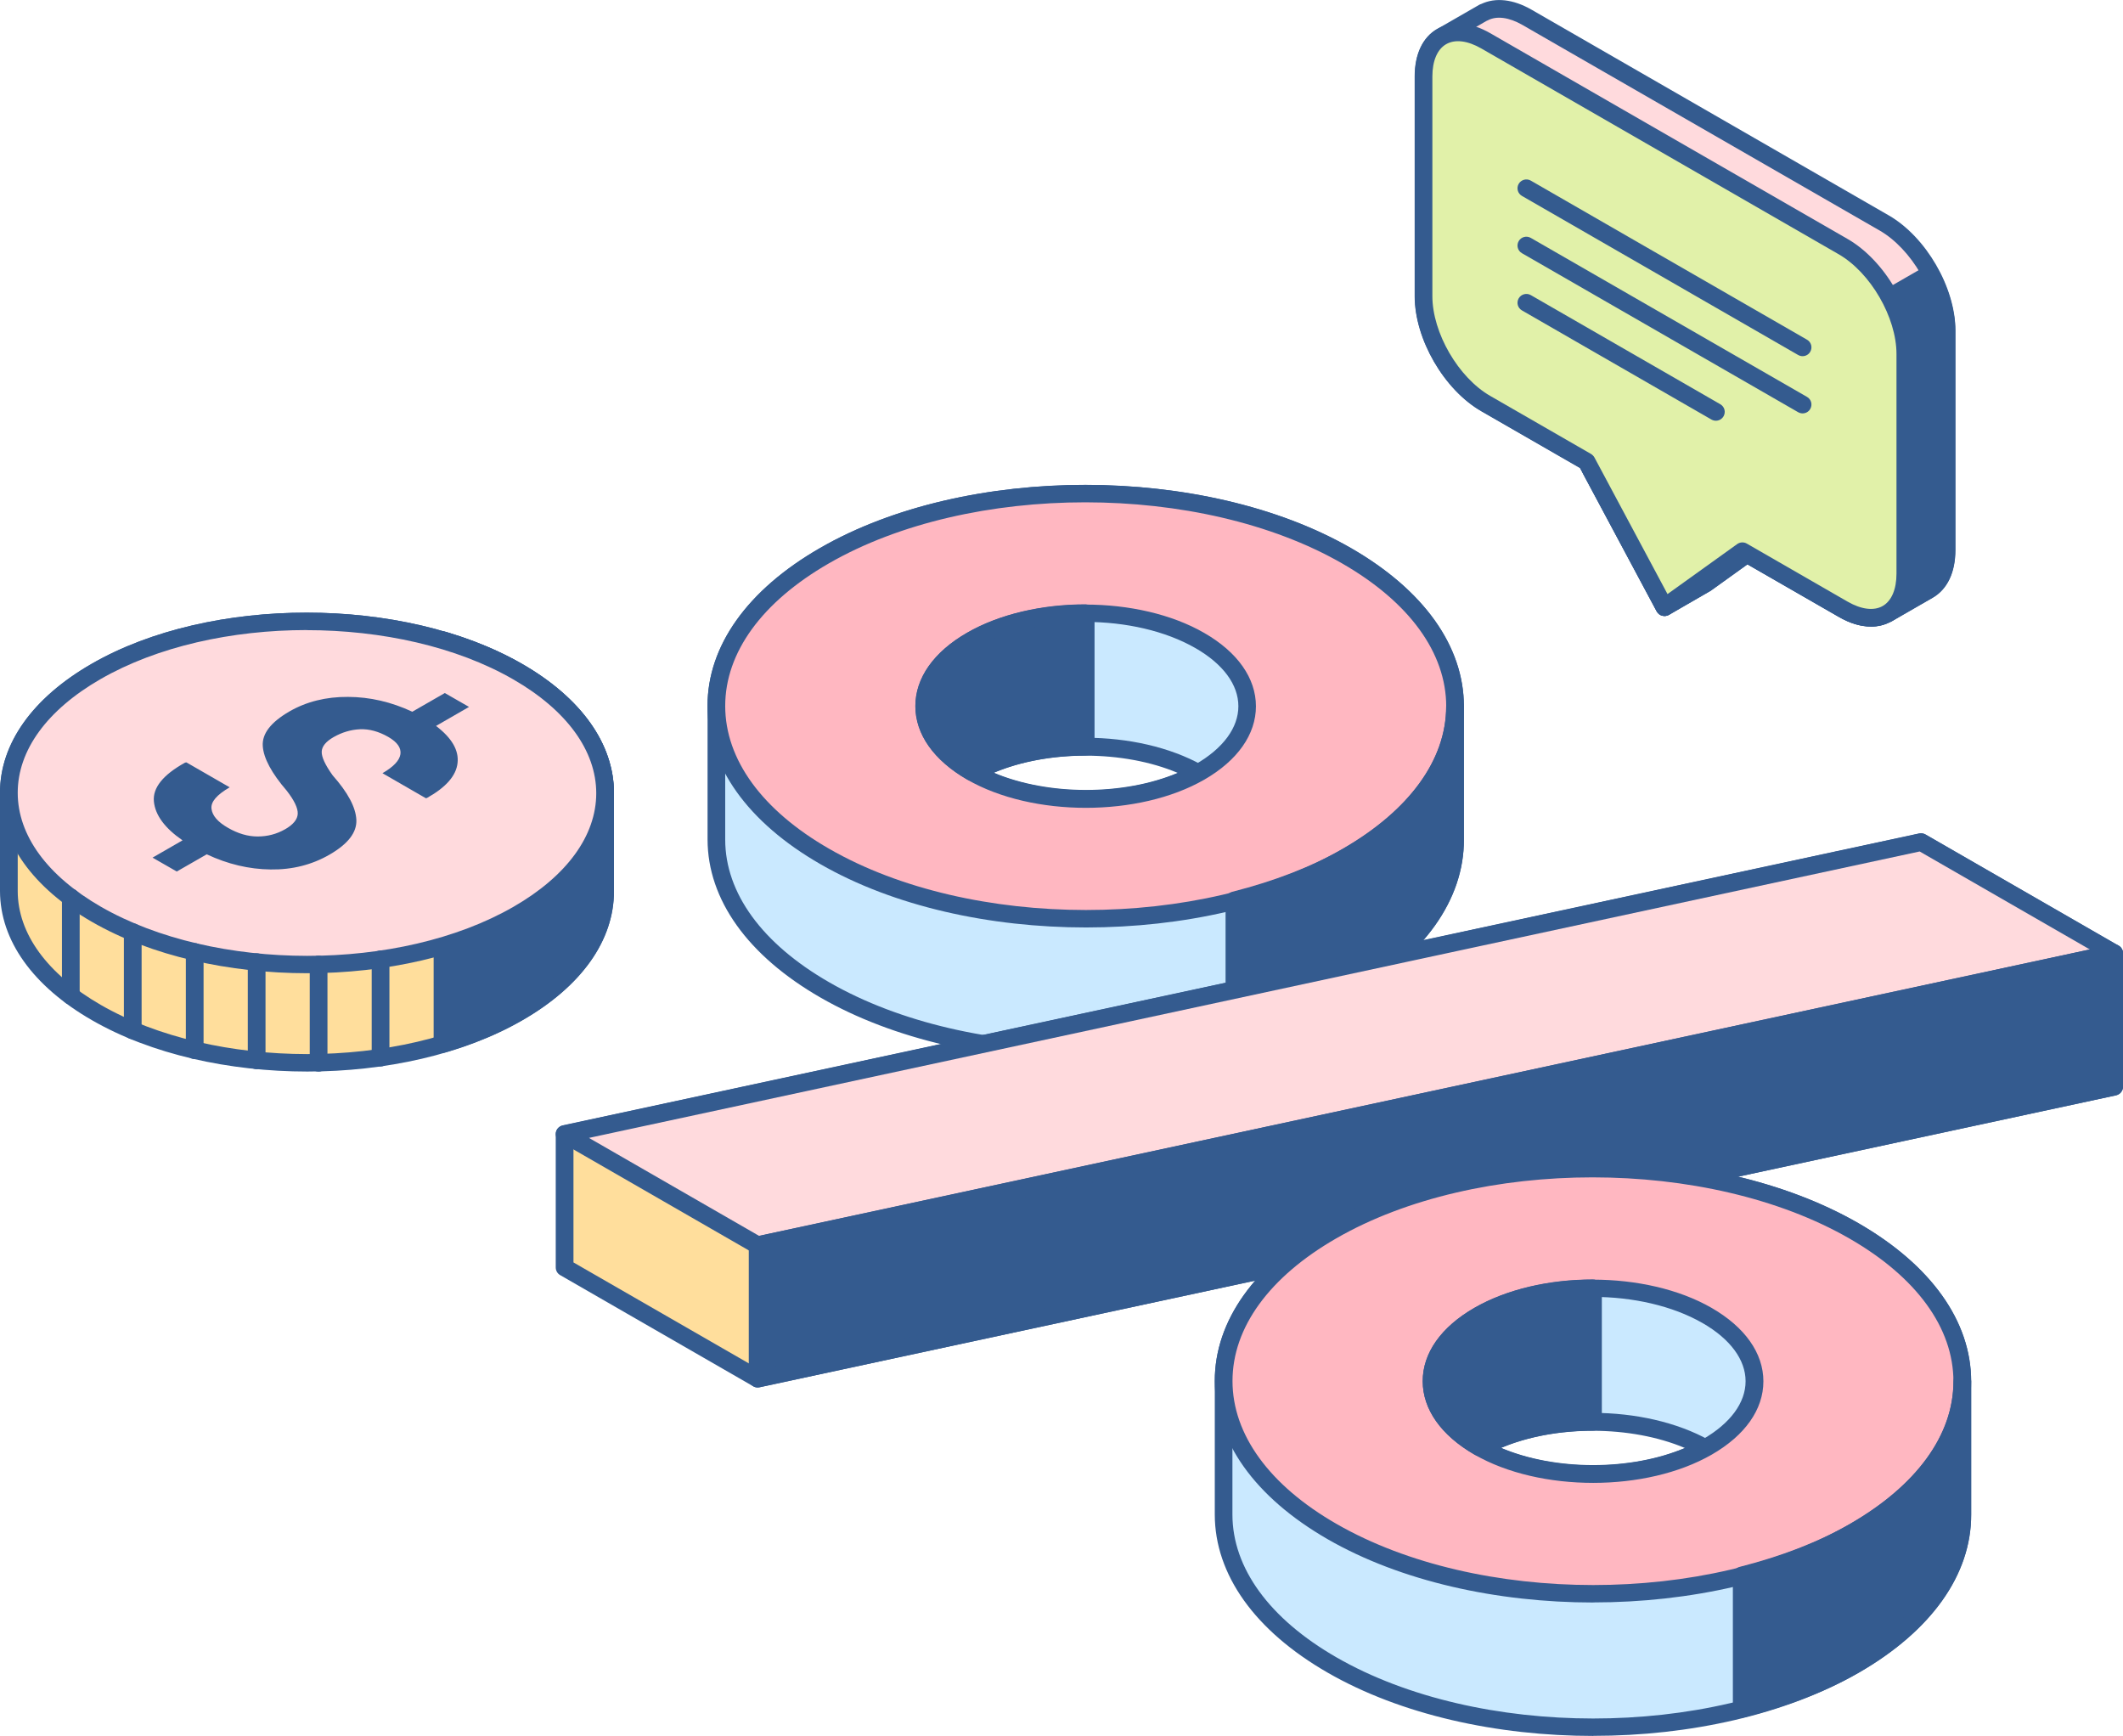 <svg width="296" height="242" viewBox="0 0 296 242" fill="none" xmlns="http://www.w3.org/2000/svg">
<g clip-path="url(#clip0_3957_44084)">
<path d="M187.772 77.484C167.651 65.901 135.043 65.89 114.955 77.462C104.895 83.259 99.876 90.849 99.887 98.439V117.029C99.887 124.619 104.939 132.198 114.988 137.984C135.109 149.567 167.707 149.589 187.816 138.006C197.877 132.209 202.885 124.619 202.874 117.029V98.461V98.439C202.852 90.86 197.822 83.27 187.772 77.484ZM135.749 107.723C144.475 102.872 158.297 102.872 167.023 107.745C158.297 112.607 144.475 112.596 135.749 107.723Z" fill="#CAE9FF"/>
<path d="M151.437 147.884C138.012 147.884 124.587 144.936 114.372 139.051C104.245 133.221 98.663 125.4 98.652 117.029V98.439C98.63 90.057 104.201 82.225 114.339 76.395C134.735 64.647 167.95 64.658 188.391 76.417C198.507 82.247 204.089 90.057 204.111 98.439V117.04C204.133 125.422 198.562 133.254 188.435 139.084C178.231 144.958 164.84 147.895 151.437 147.895V147.884ZM151.315 70.015C138.365 70.015 125.414 72.853 115.563 78.529C106.231 83.897 101.101 90.97 101.112 98.439V117.04C101.112 124.498 106.264 131.56 115.596 136.928C135.342 148.302 167.454 148.313 187.189 136.95C196.521 131.582 201.64 124.509 201.629 117.04V98.461C201.607 90.981 196.466 83.919 187.145 78.551C177.261 72.864 164.277 70.015 151.304 70.015H151.315ZM151.404 112.618C145.546 112.618 139.699 111.342 135.144 108.801C134.758 108.581 134.515 108.174 134.515 107.723C134.515 107.272 134.758 106.865 135.144 106.645C144.244 101.574 158.519 101.585 167.619 106.667C168.006 106.887 168.248 107.294 168.248 107.745C168.248 108.196 168.006 108.603 167.619 108.823C163.075 111.353 157.239 112.618 151.404 112.618ZM138.563 107.723C146.12 110.913 156.643 110.924 164.2 107.745C156.643 104.555 146.109 104.544 138.563 107.723Z" fill="#345B8F"/>
<path d="M187.774 77.484C167.653 65.901 135.045 65.89 114.957 77.462C94.847 89.034 94.869 107.811 114.99 119.394C135.111 130.977 167.708 130.988 187.818 119.416C207.917 107.844 207.895 89.078 187.774 77.484ZM135.475 107.602C126.672 102.542 126.672 94.325 135.464 89.276C144.256 84.216 158.508 84.216 167.3 89.287C176.092 94.347 176.103 102.553 167.311 107.613C158.519 112.673 144.267 112.662 135.475 107.602Z" fill="#FFB7C1"/>
<path d="M151.436 129.294C138.011 129.294 124.586 126.346 114.371 120.461C104.233 114.631 98.652 106.799 98.641 98.417C98.641 90.046 104.211 82.225 114.327 76.406C134.724 64.658 167.939 64.669 188.379 76.428C198.517 82.269 204.099 90.101 204.099 98.483C204.099 106.854 198.528 114.664 188.424 120.483C178.22 126.357 164.828 129.294 151.425 129.294H151.436ZM151.315 70.026C138.364 70.026 125.413 72.864 115.562 78.54C106.241 83.908 101.112 90.959 101.112 98.417C101.112 105.886 106.263 112.959 115.607 118.327C135.352 129.701 167.464 129.701 187.199 118.349C196.509 112.992 201.639 105.93 201.639 98.483C201.639 91.014 196.498 83.941 187.155 78.562C177.271 72.875 164.287 70.026 151.315 70.026ZM151.403 112.618C145.413 112.618 139.412 111.309 134.845 108.68C130.19 105.996 127.62 102.366 127.62 98.439C127.62 94.523 130.179 90.893 134.823 88.22C143.935 82.962 158.772 82.973 167.894 88.231C172.55 90.904 175.109 94.545 175.109 98.461C175.109 102.377 172.55 106.018 167.906 108.691C163.35 111.309 157.371 112.618 151.381 112.618H151.403ZM151.348 86.702C145.81 86.702 140.283 87.912 136.069 90.343C132.22 92.554 130.102 95.425 130.102 98.428C130.102 101.431 132.231 104.313 136.092 106.535C144.53 111.397 158.264 111.397 166.692 106.546C170.542 104.324 172.66 101.453 172.66 98.45C172.66 95.447 170.531 92.565 166.681 90.354C162.456 87.923 156.907 86.702 151.359 86.702H151.348Z" fill="#345B8F"/>
<path d="M202.874 98.461V117.029C202.885 124.619 197.877 132.209 187.817 138.006C183.162 140.69 177.789 142.67 172.108 144.111V125.51C177.789 124.069 183.162 122.089 187.817 119.405C197.866 113.619 202.885 106.04 202.874 98.45V98.461ZM151.381 85.47C145.622 85.47 139.853 86.735 135.452 89.265C126.66 94.325 126.671 102.531 135.463 107.591C135.551 107.635 135.65 107.668 135.738 107.712C140.107 105.281 145.733 104.071 151.37 104.071V85.459L151.381 85.47Z" fill="#345B8F"/>
<path d="M172.111 145.354C171.835 145.354 171.57 145.266 171.349 145.09C171.052 144.859 170.875 144.496 170.875 144.122V125.521C170.875 124.96 171.261 124.465 171.802 124.322C177.748 122.815 182.932 120.802 187.19 118.338C196.501 112.97 201.63 105.919 201.63 98.483V98.461C201.63 97.779 202.182 97.229 202.866 97.229C203.549 97.229 204.101 97.779 204.101 98.461V117.029C204.123 125.411 198.552 133.243 188.426 139.073C183.958 141.647 178.564 143.748 172.408 145.31C172.309 145.332 172.21 145.343 172.1 145.343L172.111 145.354ZM173.346 126.478V142.516C178.641 141.064 183.296 139.194 187.201 136.939C196.534 131.571 201.652 124.498 201.641 117.029V107.91C199.093 112.629 194.614 116.919 188.437 120.483C184.201 122.925 179.126 124.938 173.346 126.478ZM135.741 108.955C135.531 108.955 135.333 108.9 135.145 108.801C135.134 108.801 134.869 108.669 134.858 108.669C130.203 105.985 127.633 102.355 127.633 98.428C127.633 94.512 130.192 90.882 134.836 88.209C139.271 85.657 145.139 84.249 151.35 84.249C152.144 84.315 152.607 84.799 152.607 85.481V104.093C152.607 104.775 152.056 105.325 151.372 105.325C145.713 105.325 140.374 106.557 136.336 108.801C136.149 108.9 135.939 108.955 135.73 108.955H135.741ZM150.136 86.724C144.808 86.889 139.844 88.154 136.072 90.332C132.222 92.543 130.104 95.414 130.104 98.417C130.104 101.332 132.1 104.126 135.741 106.315C139.745 104.236 144.797 103.026 150.147 102.861V86.713L150.136 86.724Z" fill="#345B8F"/>
<path d="M294.765 132.891L267.849 117.392L78.719 158.103V176.693L105.635 192.192L294.765 151.492V132.891Z" fill="#FFDE9C"/>
<path d="M105.636 193.424C105.415 193.424 105.206 193.369 105.018 193.259L78.102 177.76C77.716 177.54 77.484 177.133 77.484 176.693V158.092C77.484 157.509 77.892 157.014 78.455 156.882L267.585 116.182C267.894 116.127 268.203 116.171 268.467 116.325L295.384 131.824C295.77 132.044 296.001 132.451 296.001 132.891V151.492C296.001 152.075 295.593 152.57 295.031 152.702L105.89 193.402C105.801 193.424 105.713 193.424 105.625 193.424H105.636ZM79.955 175.989L105.846 190.894L293.541 150.502V133.606L267.651 118.701L79.955 159.093V175.989Z" fill="#345B8F"/>
<path d="M105.635 173.602L78.719 158.103L267.849 117.392L294.765 132.891L105.635 173.602Z" fill="#FFDADD"/>
<path d="M105.635 174.834C105.415 174.834 105.205 174.779 105.017 174.669L78.101 159.17C77.66 158.917 77.418 158.411 77.495 157.916C77.572 157.41 77.958 157.014 78.454 156.904L267.584 116.204C267.893 116.149 268.202 116.193 268.467 116.347L295.383 131.846C295.824 132.099 296.067 132.605 295.99 133.1C295.912 133.606 295.526 134.002 295.03 134.112L105.889 174.812C105.801 174.834 105.712 174.834 105.624 174.834H105.635ZM82.117 158.631L105.845 172.293L291.379 132.363L267.65 118.701L82.117 158.631Z" fill="#345B8F"/>
<path d="M105.633 173.602V192.192L294.763 151.492V132.891L105.633 173.602Z" fill="#345B8F"/>
<path d="M105.634 193.424C105.358 193.424 105.082 193.325 104.862 193.149C104.575 192.918 104.398 192.566 104.398 192.192V173.591C104.398 173.008 104.807 172.513 105.369 172.381L294.51 131.681C294.874 131.604 295.26 131.692 295.547 131.923C295.834 132.154 296.01 132.506 296.01 132.88V151.481C296.01 152.064 295.602 152.559 295.04 152.691L105.899 193.391C105.81 193.413 105.722 193.413 105.634 193.413V193.424ZM106.869 174.592V190.663L293.539 150.491V134.42L106.869 174.592Z" fill="#345B8F"/>
<path d="M258.495 171.6C238.374 160.017 205.777 160.006 185.678 171.578C175.618 177.375 170.598 184.965 170.609 192.555V211.156C170.62 218.746 175.662 226.325 185.711 232.111C205.832 243.694 238.44 243.716 258.539 232.133C268.599 226.336 273.619 218.746 273.597 211.156V192.566C273.586 184.987 268.544 177.397 258.495 171.611V171.6ZM206.472 201.839C215.197 196.988 229.02 196.988 237.745 201.861C229.02 206.723 215.197 206.712 206.472 201.839Z" fill="#CAE9FF"/>
<path d="M222.155 242C208.73 242 195.305 239.052 185.091 233.167C174.964 227.337 169.382 219.516 169.371 211.145V192.544C169.349 184.162 174.92 176.33 185.058 170.5C205.454 158.752 238.68 158.763 259.11 170.522C269.226 176.352 274.818 184.173 274.829 192.533V211.134C274.851 219.516 269.281 227.348 259.154 233.178C248.961 239.052 235.558 241.989 222.155 241.989V242ZM222.034 164.131C209.083 164.131 196.133 166.969 186.282 172.645C176.95 178.013 171.82 185.086 171.831 192.544V211.145C171.842 218.603 176.994 225.665 186.315 231.033C206.061 242.407 238.184 242.418 257.908 231.055C267.24 225.687 272.358 218.614 272.347 211.156V192.577C272.336 185.097 267.185 178.035 257.863 172.667C247.979 166.98 234.996 164.131 222.034 164.131ZM222.122 206.734C216.265 206.734 210.418 205.458 205.862 202.917C205.476 202.697 205.234 202.29 205.234 201.839C205.234 201.388 205.476 200.981 205.862 200.761C214.963 195.69 229.226 195.701 238.338 200.783C238.724 201.003 238.967 201.41 238.967 201.861C238.967 202.312 238.724 202.719 238.338 202.939C233.793 205.469 227.958 206.734 222.122 206.734ZM209.282 201.839C216.827 205.04 227.362 205.04 234.919 201.861C227.362 198.671 216.838 198.66 209.282 201.839Z" fill="#345B8F"/>
<path d="M258.492 171.6C238.371 160.017 205.774 160.006 185.675 171.578C165.565 183.15 165.598 201.927 185.708 213.51C205.829 225.093 238.437 225.104 258.536 213.532C278.635 201.96 278.613 183.194 258.492 171.6ZM206.193 201.718C197.401 196.658 197.39 188.441 206.182 183.392C214.974 178.332 229.226 178.332 238.018 183.392C246.81 188.452 246.821 196.658 238.029 201.718C229.237 206.778 214.985 206.767 206.193 201.718Z" fill="#FFB7C1"/>
<path d="M222.166 223.399C208.741 223.399 195.316 220.451 185.091 214.566C174.953 208.725 169.371 200.893 169.371 192.511C169.371 184.129 174.942 176.319 185.057 170.5C205.454 158.752 238.68 158.763 259.11 170.522C269.248 176.363 274.829 184.195 274.829 192.577C274.829 200.948 269.259 208.758 259.154 214.588C248.961 220.451 235.558 223.388 222.155 223.388L222.166 223.399ZM222.045 164.131C209.094 164.131 196.144 166.969 186.293 172.645C176.972 178.013 171.842 185.064 171.842 192.522C171.842 199.98 176.983 207.064 186.326 212.432C206.072 223.806 238.184 223.806 257.918 212.454C267.229 207.097 272.358 200.035 272.358 192.588C272.358 185.119 267.218 178.046 257.874 172.667C247.99 166.98 235.007 164.131 222.045 164.131ZM222.133 206.723C216.143 206.723 210.142 205.414 205.587 202.785C200.931 200.101 198.361 196.471 198.361 192.544C198.361 188.617 200.92 184.998 205.564 182.325C214.676 177.078 229.513 177.078 238.636 182.325C243.291 185.009 245.861 188.639 245.861 192.566C245.861 196.493 243.302 200.112 238.658 202.785C234.102 205.403 228.123 206.723 222.133 206.723ZM222.089 180.807C216.552 180.807 211.014 182.017 206.8 184.448C202.95 186.659 200.832 189.53 200.832 192.533C200.832 195.536 202.961 198.418 206.811 200.64C215.25 205.502 228.973 205.502 237.412 200.64C241.261 198.429 243.379 195.547 243.379 192.555C243.379 189.563 241.25 186.67 237.389 184.448C233.164 182.017 227.616 180.796 222.078 180.796L222.089 180.807Z" fill="#345B8F"/>
<path d="M273.597 192.577V211.145C273.608 218.735 268.6 226.325 258.539 232.122C253.884 234.806 248.523 236.786 242.831 238.227V219.626C248.512 218.185 253.884 216.194 258.539 213.521C268.589 207.735 273.608 200.156 273.597 192.566V192.577ZM222.103 179.586C216.345 179.586 210.576 180.851 206.174 183.381C197.382 188.441 197.393 196.647 206.185 201.707C206.274 201.751 206.373 201.784 206.461 201.828C210.818 199.397 216.455 198.187 222.092 198.187V179.575L222.103 179.586Z" fill="#345B8F"/>
<path d="M242.841 239.47C242.565 239.47 242.301 239.382 242.08 239.206C241.782 238.975 241.606 238.612 241.606 238.238V219.637C241.606 219.076 241.992 218.581 242.532 218.438C248.467 216.931 253.652 214.918 257.921 212.454C267.231 207.097 272.361 200.046 272.361 192.599V192.577C272.361 191.895 272.912 191.345 273.596 191.345C274.28 191.345 274.832 191.895 274.832 192.577V211.145C274.854 219.527 269.283 227.359 259.156 233.189C254.689 235.763 249.294 237.864 243.139 239.426C243.04 239.448 242.94 239.47 242.83 239.47H242.841ZM244.077 220.594V236.632C249.372 235.18 254.027 233.299 257.932 231.055C267.264 225.676 272.383 218.614 272.372 211.145V202.026C269.823 206.745 265.345 211.035 259.167 214.588C254.92 217.041 249.846 219.054 244.077 220.583V220.594ZM206.482 203.071C206.284 203.071 206.085 203.027 205.898 202.928C205.887 202.928 205.6 202.785 205.589 202.785C200.934 200.101 198.363 196.471 198.363 192.544C198.363 188.617 200.923 184.998 205.567 182.325C210.001 179.773 215.859 178.365 222.058 178.365C222.764 178.354 223.338 178.904 223.338 179.597V198.209C223.338 198.891 222.786 199.441 222.102 199.441C216.443 199.441 211.104 200.673 207.078 202.928C206.89 203.027 206.681 203.082 206.471 203.082L206.482 203.071ZM220.878 180.84C215.55 181.005 210.597 182.27 206.813 184.448C202.963 186.659 200.845 189.53 200.845 192.533C200.845 195.536 202.842 198.242 206.482 200.442C210.487 198.363 215.539 197.153 220.889 196.988V180.84H220.878Z" fill="#345B8F"/>
<path d="M262.686 31.086L212.88 2.409C210.53 1.056 208.412 0.924 206.857 1.749V1.727L201.033 5.082C199.455 5.984 198.484 7.909 198.484 10.67V41.283C198.484 46.794 202.378 53.504 207.177 56.265L221.22 64.35L232.074 84.656L237.789 81.367L243.569 77.22L256.983 84.931C259.321 86.284 261.439 86.427 263.006 85.591V85.613L263.116 85.558L268.819 82.28C270.397 81.378 271.367 79.442 271.367 76.681V46.079C271.367 40.568 267.473 33.858 262.675 31.097L262.686 31.086Z" fill="#FFDADD"/>
<path d="M260.846 87.34C259.434 87.34 257.911 86.889 256.367 85.987L243.648 78.672L238.518 82.357L232.705 85.712C232.418 85.877 232.065 85.921 231.745 85.833C231.425 85.745 231.15 85.525 230.995 85.228L220.306 65.241L206.561 57.332C201.343 54.329 197.262 47.278 197.262 41.283V10.67C197.262 7.546 198.387 5.181 200.428 4.015L206.241 0.671C206.329 0.616 206.429 0.583 206.528 0.55C208.514 -0.385 210.985 -0.11 213.522 1.342L263.328 30.019C268.545 33.022 272.627 40.073 272.638 46.068V76.67C272.638 79.794 271.513 82.159 269.461 83.336L263.824 86.581C263.824 86.581 263.769 86.614 263.747 86.625C263.669 86.669 263.592 86.702 263.504 86.724C262.699 87.131 261.805 87.34 260.857 87.34H260.846ZM243.571 75.977C243.78 75.977 244.001 76.032 244.188 76.142L257.602 83.853C259.467 84.931 261.176 85.151 262.423 84.491C262.478 84.458 262.533 84.436 262.588 84.414L268.203 81.18C269.45 80.465 270.134 78.859 270.134 76.648V46.046C270.134 40.931 266.516 34.694 262.059 32.131L212.264 3.476C210.4 2.409 208.679 2.178 207.432 2.838C207.377 2.871 207.311 2.893 207.256 2.915L201.652 6.149C200.406 6.864 199.722 8.459 199.722 10.67V41.283C199.722 46.398 203.34 52.635 207.796 55.198L221.839 63.283C222.038 63.404 222.203 63.569 222.314 63.767L232.562 82.94L237.162 80.289L242.843 76.208C243.052 76.054 243.306 75.977 243.56 75.977H243.571Z" fill="#345B8F"/>
<path d="M221.781 65.395L232.073 84.634L237.788 81.345L243.568 77.198L256.982 84.909C259.32 86.262 261.438 86.405 263.005 85.569V85.591L263.115 85.536L268.818 82.258C270.396 81.356 271.366 79.42 271.366 76.659V46.057C271.366 43.505 270.506 40.7 269.127 38.137L221.781 65.395Z" fill="#345B8F"/>
<path d="M260.843 87.34C259.432 87.34 257.909 86.889 256.365 85.987L243.646 78.672L238.516 82.357L232.703 85.712C232.416 85.877 232.063 85.921 231.743 85.833C231.423 85.745 231.148 85.525 230.993 85.228L220.701 65.989C220.392 65.406 220.602 64.68 221.175 64.339L268.521 37.081C268.808 36.916 269.15 36.872 269.481 36.96C269.801 37.048 270.077 37.268 270.231 37.565C271.764 40.414 272.614 43.439 272.614 46.068V76.67C272.614 79.794 271.489 82.159 269.437 83.336L263.8 86.581C263.8 86.581 263.745 86.614 263.723 86.625C263.645 86.669 263.568 86.702 263.48 86.724C262.675 87.131 261.781 87.34 260.843 87.34ZM243.569 75.977C243.778 75.977 243.999 76.032 244.186 76.142L257.6 83.853C259.465 84.931 261.174 85.151 262.421 84.491C262.476 84.458 262.531 84.436 262.586 84.414L268.201 81.18C269.448 80.465 270.132 78.859 270.132 76.648V46.046C270.132 44.154 269.591 41.987 268.609 39.853L223.437 65.857L232.56 82.918L237.16 80.267L242.841 76.186C243.05 76.032 243.304 75.955 243.558 75.955L243.569 75.977Z" fill="#345B8F"/>
<path d="M256.971 34.364L207.165 5.687C202.367 2.926 198.473 5.159 198.473 10.659V41.272C198.473 46.783 202.367 53.493 207.165 56.254L221.208 64.339L232.063 84.645L242.928 76.846L256.971 84.931C261.77 87.692 265.653 85.47 265.653 79.959V49.357C265.653 43.846 261.759 37.136 256.971 34.375V34.364Z" fill="#E1F1A9"/>
<path d="M260.866 87.351C259.454 87.351 257.921 86.9 256.354 85.987L243.007 78.309L232.792 85.646C232.505 85.855 232.141 85.932 231.788 85.844C231.435 85.767 231.148 85.536 230.972 85.228L220.282 65.241L206.538 57.332C201.32 54.329 197.238 47.278 197.238 41.283V10.67C197.238 7.557 198.352 5.192 200.393 4.026C202.434 2.849 205.059 3.069 207.784 4.631L257.59 33.308C262.808 36.311 266.889 43.362 266.889 49.357V79.959C266.889 83.083 265.764 85.448 263.734 86.614C262.874 87.109 261.903 87.362 260.855 87.362L260.866 87.351ZM242.929 75.614C243.139 75.614 243.36 75.669 243.547 75.779L257.59 83.864C259.52 84.975 261.263 85.184 262.499 84.48C263.734 83.765 264.418 82.159 264.418 79.959V49.357C264.418 44.242 260.8 38.005 256.354 35.442L206.549 6.765C204.618 5.654 202.875 5.445 201.629 6.16C200.393 6.875 199.709 8.481 199.709 10.67V41.283C199.709 46.398 203.327 52.635 207.784 55.198L221.827 63.283C222.025 63.404 222.191 63.569 222.301 63.767L232.494 82.819L242.212 75.845C242.433 75.691 242.676 75.614 242.941 75.614H242.929Z" fill="#345B8F"/>
<path d="M239.235 58.652C239.025 58.652 238.816 58.597 238.617 58.487L212.198 43.274C211.602 42.933 211.403 42.185 211.745 41.591C212.087 41.008 212.837 40.799 213.433 41.14L239.853 56.353C240.448 56.694 240.647 57.442 240.305 58.036C240.073 58.432 239.665 58.652 239.235 58.652ZM251.325 57.629C251.116 57.629 250.906 57.574 250.707 57.464L212.198 35.299C211.602 34.958 211.403 34.21 211.745 33.616C212.087 33.022 212.837 32.824 213.433 33.165L251.943 55.33C252.539 55.671 252.737 56.419 252.395 57.013C252.164 57.409 251.755 57.629 251.325 57.629ZM251.325 49.654C251.116 49.654 250.906 49.599 250.707 49.489L212.198 27.313C211.602 26.972 211.403 26.224 211.745 25.63C212.087 25.047 212.837 24.838 213.433 25.179L251.943 47.355C252.539 47.696 252.737 48.444 252.395 49.038C252.164 49.434 251.755 49.654 251.325 49.654Z" fill="#345B8F"/>
<path d="M84.377 110.539C84.366 104.423 80.296 98.296 72.188 93.632C55.939 84.282 29.629 84.271 13.402 93.61C5.284 98.285 1.235 104.412 1.246 110.539V124.223V124.245C1.257 130.361 5.328 136.488 13.436 141.152C29.674 150.502 56.005 150.513 72.221 141.174C80.34 136.499 84.388 130.372 84.377 124.245V110.539Z" fill="#FFDE9C"/>
<path d="M42.856 149.38C31.98 149.38 21.103 146.993 12.818 142.219C4.567 137.478 0.022 131.087 2.00825e-05 124.245V110.539C-0.011 103.686 4.523 97.295 12.774 92.543C29.31 83.017 56.237 83.028 72.795 92.565C81.035 97.306 85.591 103.697 85.602 110.539V124.245C85.613 131.098 81.079 137.5 72.828 142.241C64.566 147.004 53.711 149.38 42.845 149.38H42.856ZM42.757 87.835C32.343 87.835 21.941 90.112 14.01 94.677C6.553 98.967 2.46 104.599 2.471 110.539V124.223C2.482 130.174 6.597 135.795 14.043 140.085C29.917 149.226 55.741 149.237 71.593 140.107C79.038 135.817 83.142 130.185 83.131 124.245V110.539C83.12 104.61 79.005 98.978 71.559 94.688C63.617 90.112 53.181 87.824 42.746 87.824L42.757 87.835Z" fill="#345B8F"/>
<path d="M84.376 124.245V110.539C84.365 104.423 80.295 98.296 72.187 93.632C69.032 91.817 65.48 90.354 61.707 89.243V145.574C65.491 144.463 69.054 143.011 72.231 141.185C80.35 136.51 84.398 130.383 84.387 124.256L84.376 124.245Z" fill="#345B8F"/>
<path d="M61.696 146.795C61.432 146.795 61.167 146.707 60.957 146.553C60.648 146.322 60.461 145.959 60.461 145.563V89.232C60.461 88.847 60.648 88.473 60.957 88.242C61.277 88.011 61.674 87.934 62.049 88.044C66.021 89.221 69.639 90.728 72.794 92.543C81.034 97.284 85.59 103.675 85.601 110.517V124.223C85.612 131.087 81.078 137.478 72.827 142.219C69.683 144.034 66.054 145.552 62.038 146.729C61.928 146.762 61.807 146.784 61.685 146.784L61.696 146.795ZM62.932 90.915V143.891C66.131 142.846 69.043 141.581 71.602 140.107C79.049 135.817 83.152 130.185 83.141 124.245V110.539C83.13 104.61 79.015 98.978 71.569 94.699C68.999 93.225 66.109 91.96 62.943 90.915H62.932Z" fill="#345B8F"/>
<path d="M72.222 127.468C88.437 118.129 88.426 102.971 72.177 93.621C55.928 84.271 29.619 84.26 13.392 93.599C-2.835 102.938 -2.813 118.096 13.425 127.446C29.663 136.796 55.995 136.807 72.21 127.468H72.222Z" fill="#FFDADD"/>
<path d="M42.856 135.674C31.979 135.674 21.103 133.287 12.818 128.513C4.556 123.761 0 117.37 0 110.517C0 103.675 4.534 97.284 12.774 92.543C29.31 83.017 56.237 83.028 72.795 92.565C81.057 97.317 85.602 103.719 85.602 110.572C85.602 117.425 81.068 123.794 72.828 128.535C64.566 133.298 53.711 135.674 42.845 135.674H42.856ZM42.757 87.835C32.343 87.835 21.941 90.112 14.01 94.677C6.564 98.967 2.471 104.588 2.471 110.517C2.471 116.457 6.586 122.089 14.043 126.39C29.917 135.531 55.741 135.542 71.592 126.412C79.028 122.133 83.131 116.501 83.131 110.583C83.131 104.665 79.016 99 71.559 94.71C63.617 90.134 53.181 87.846 42.746 87.846L42.757 87.835Z" fill="#345B8F"/>
<path d="M39.725 115.621C40.883 114.961 41.479 114.235 41.512 113.443C41.545 112.662 41.037 111.595 39.989 110.242C37.871 107.789 36.746 105.699 36.636 103.994C36.526 102.278 37.761 100.683 40.343 99.187C42.725 97.812 45.461 97.13 48.517 97.152C51.583 97.163 54.562 97.856 57.485 99.22L62.019 96.613L65.394 98.549L60.794 101.2C62.989 102.872 63.993 104.588 63.795 106.359C63.607 108.13 62.184 109.758 59.526 111.243L59.371 111.276L53.326 107.789C54.87 106.898 55.698 106.018 55.83 105.138C55.952 104.258 55.389 103.455 54.132 102.729C52.797 101.97 51.484 101.607 50.204 101.662C48.914 101.717 47.689 102.091 46.52 102.751C45.428 103.378 44.876 104.06 44.854 104.797C44.832 105.534 45.34 106.634 46.377 108.086C48.505 110.484 49.609 112.552 49.686 114.301C49.763 116.05 48.517 117.656 45.946 119.141C43.486 120.56 40.751 121.253 37.739 121.209C34.728 121.176 31.749 120.472 28.826 119.097L24.645 121.495L21.27 119.559L25.45 117.15C22.979 115.445 21.645 113.641 21.457 111.738C21.27 109.835 22.715 108.02 25.803 106.315L25.991 106.282L32.025 109.758C30.216 110.803 29.366 111.793 29.488 112.75C29.598 113.696 30.359 114.587 31.782 115.401C33.172 116.204 34.551 116.611 35.919 116.611C37.287 116.611 38.566 116.281 39.736 115.61L39.725 115.621Z" fill="#345B8F"/>
<path d="M44.422 149.391C43.738 149.391 43.186 148.841 43.186 148.159V134.453C43.186 133.771 43.738 133.221 44.422 133.221C45.106 133.221 45.657 133.771 45.657 134.453V148.159C45.657 148.841 45.106 149.391 44.422 149.391ZM35.785 149.061C35.101 149.061 34.549 148.511 34.549 147.829V134.123C34.549 133.441 35.101 132.891 35.785 132.891C36.468 132.891 37.02 133.441 37.02 134.123V147.829C37.02 148.511 36.468 149.061 35.785 149.061ZM53.059 148.676C52.375 148.676 51.824 148.126 51.824 147.444V133.738C51.824 133.056 52.375 132.506 53.059 132.506C53.743 132.506 54.295 133.056 54.295 133.738V147.444C54.295 148.126 53.743 148.676 53.059 148.676ZM27.147 147.642C26.463 147.642 25.912 147.092 25.912 146.41V132.704C25.912 132.022 26.463 131.472 27.147 131.472C27.831 131.472 28.383 132.022 28.383 132.704V146.41C28.383 147.092 27.831 147.642 27.147 147.642ZM18.51 144.881C17.826 144.881 17.274 144.331 17.274 143.649V129.943C17.274 129.261 17.826 128.711 18.51 128.711C19.194 128.711 19.745 129.261 19.745 129.943V143.649C19.745 144.331 19.194 144.881 18.51 144.881ZM9.872 140.052C9.188 140.052 8.637 139.502 8.637 138.82V125.114C8.637 124.432 9.188 123.882 9.872 123.882C10.556 123.882 11.108 124.432 11.108 125.114V138.82C11.108 139.502 10.556 140.052 9.872 140.052Z" fill="#345B8F"/>
</g>
<defs>
<clipPath id="clip0_3957_44084">
<rect width="296" height="242" fill="white"/>
</clipPath>
</defs>
</svg>
